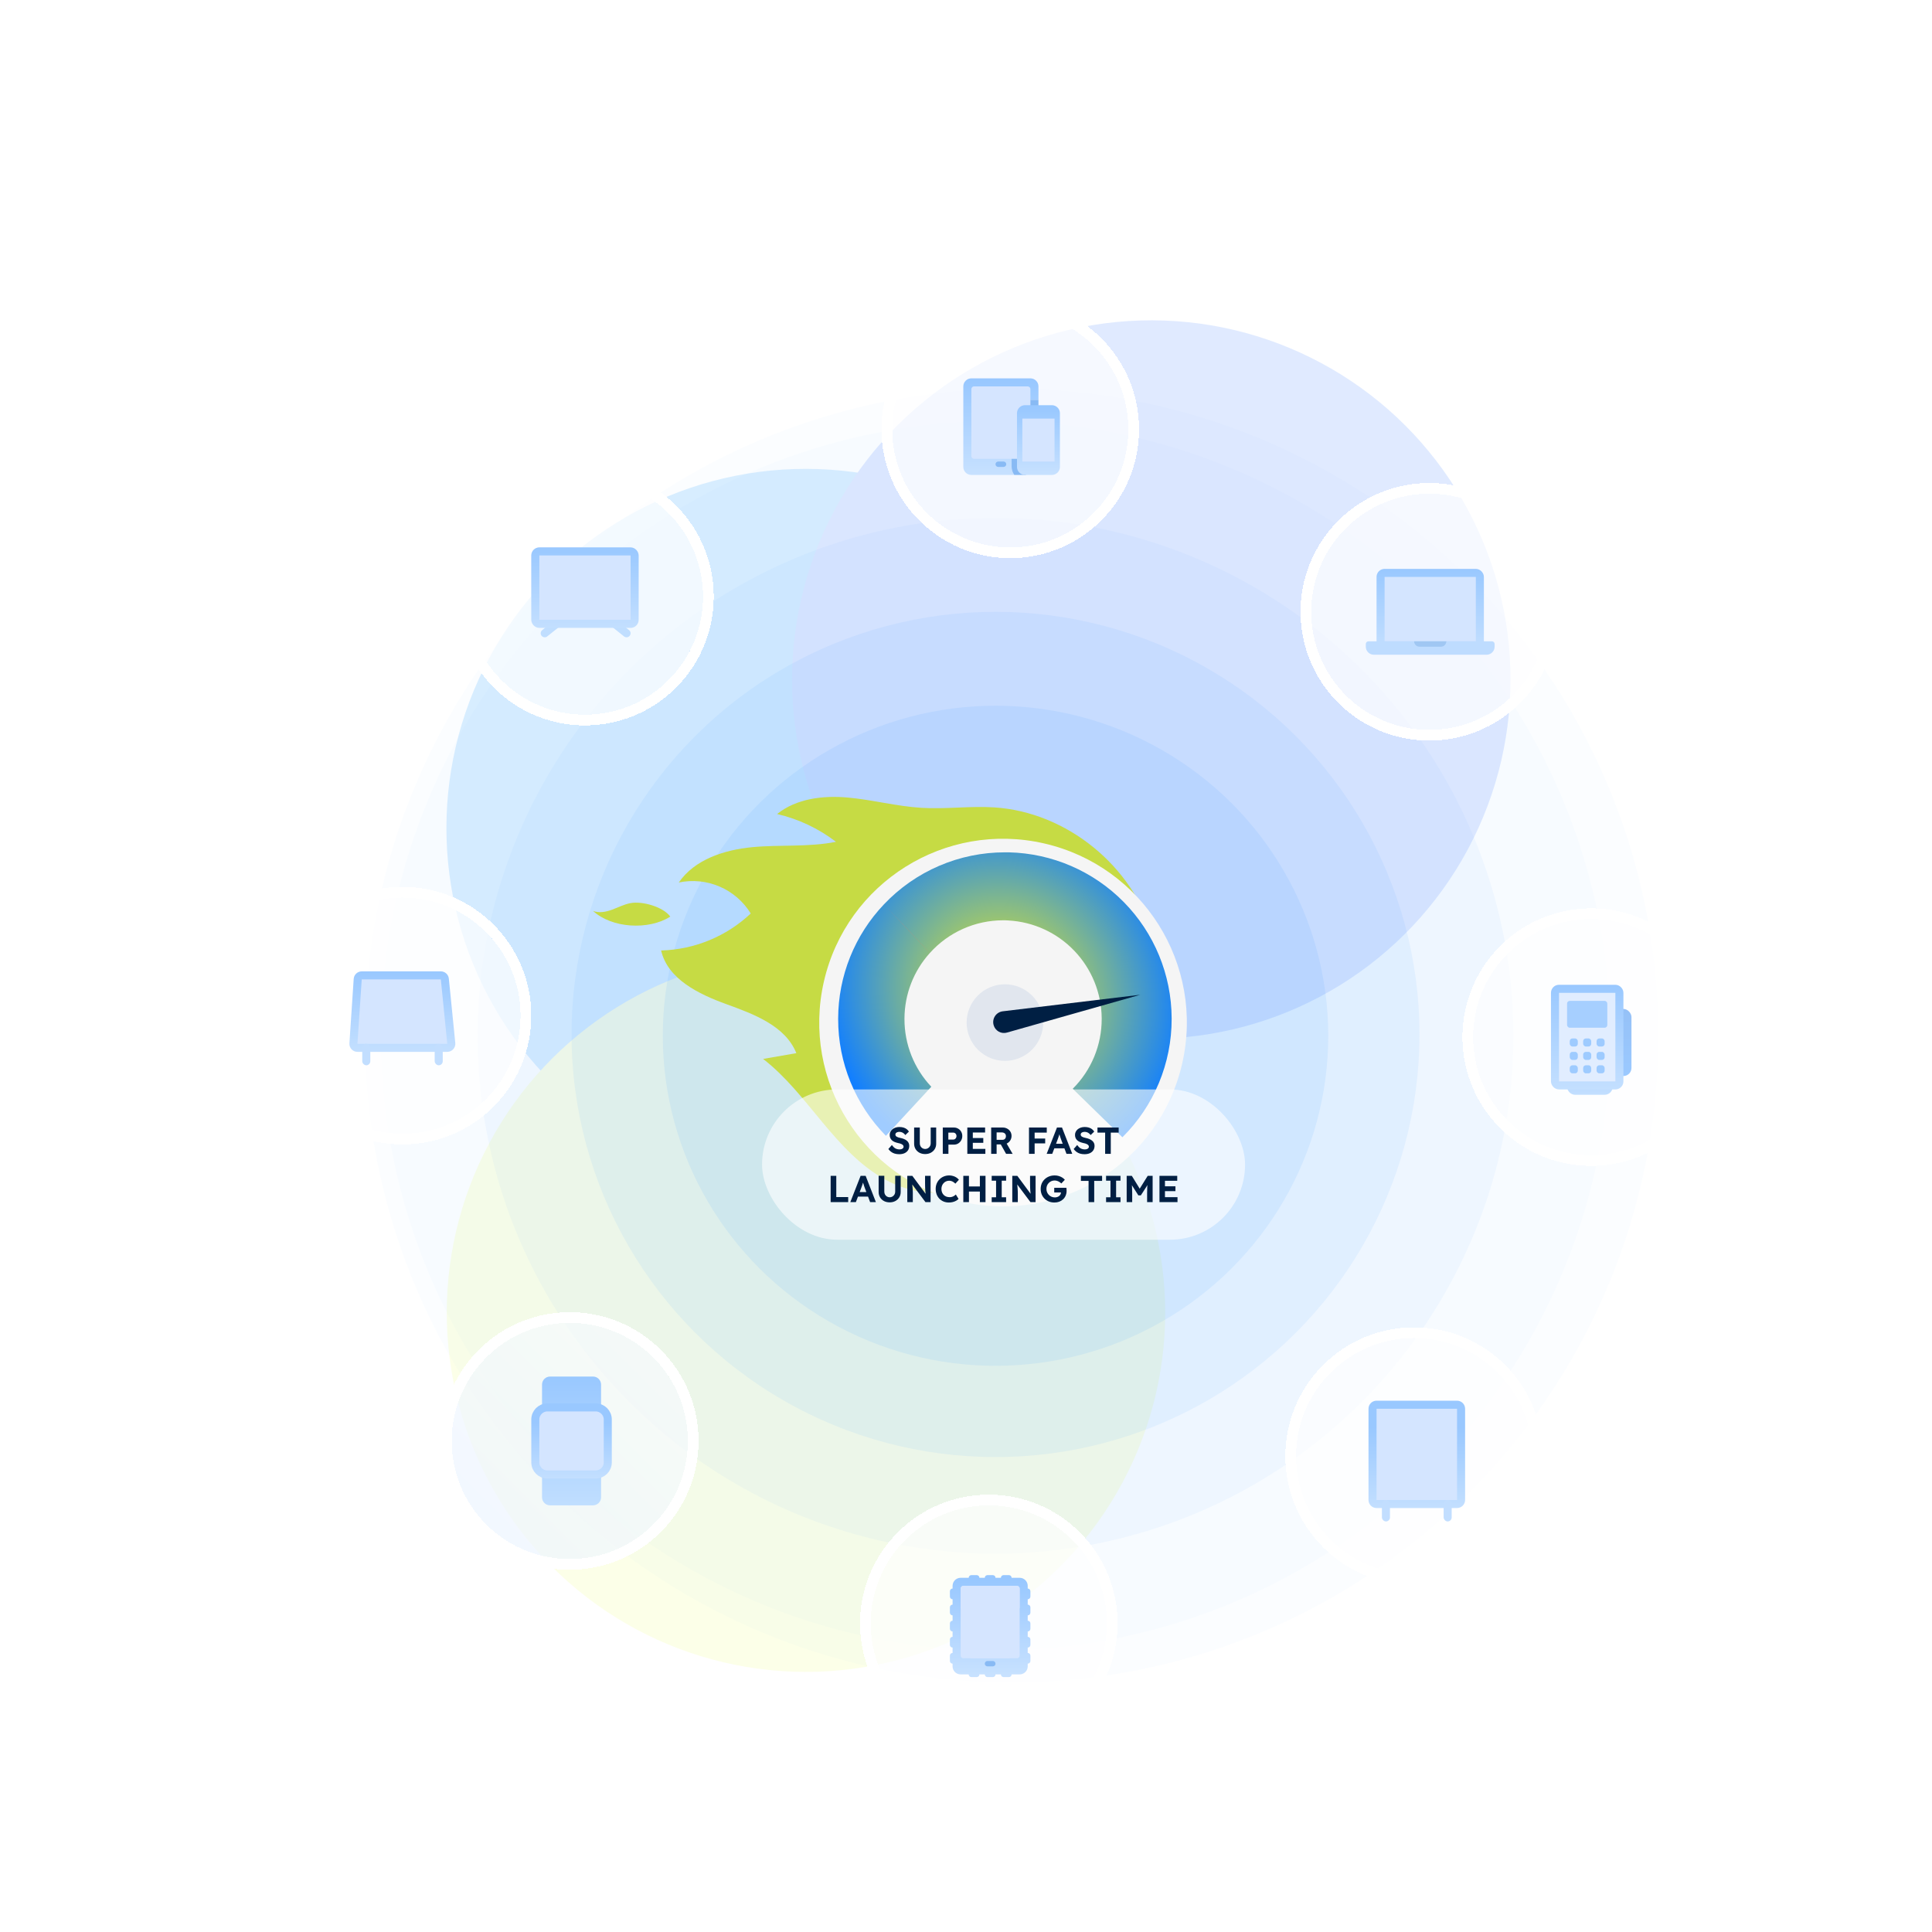<svg width="720" height="720" viewBox="0 0 720 720" fill="none" xmlns="http://www.w3.org/2000/svg">
<g clip-path="url(#clip0_2921_1831)">
<g opacity="0.5" filter="url(#filter0_f_2921_1831)">
<circle cx="300.245" cy="308.606" r="133.875" transform="rotate(28.197 300.245 308.606)" fill="#B5DFFF"/>
<circle cx="300.364" cy="489.198" r="133.875" transform="rotate(28.197 300.364 489.198)" fill="#F9FFD2"/>
<circle cx="429.052" cy="253.245" r="133.875" transform="rotate(28.197 429.052 253.245)" fill="#C1D6FF"/>
</g>
<g filter="url(#filter1_b_2921_1831)">
<circle cx="377" cy="386" r="241" fill="#419AFF" fill-opacity="0.02"/>
</g>
<g filter="url(#filter2_b_2921_1831)">
<circle cx="371" cy="386" r="229" fill="#419AFF" fill-opacity="0.02"/>
</g>
<g filter="url(#filter3_b_2921_1831)">
<circle cx="371" cy="386" r="193" fill="#419AFF" fill-opacity="0.05"/>
</g>
<g filter="url(#filter4_b_2921_1831)">
<ellipse cx="371" cy="385.502" rx="158" ry="157.502" fill="#419AFF" fill-opacity="0.08"/>
</g>
<g filter="url(#filter5_b_2921_1831)">
<ellipse cx="371" cy="386" rx="124" ry="123" fill="#419AFF" fill-opacity="0.1"/>
</g>
<g clip-path="url(#clip1_2921_1831)">
<path d="M370.53 300.89C361.53 300.31 352.42 301.61 343.38 301.05C334.16 300.49 325.15 298.05 315.94 297.22C306.73 296.39 296.81 297.58 289.6 303.36C297.566 305.215 305.046 308.747 311.54 313.72C301.3 315.77 290.7 314.72 280.3 315.72C269.9 316.72 258.89 320.27 252.97 328.88C258.084 327.809 263.405 328.344 268.203 330.411C273.002 332.478 277.045 335.978 279.78 340.43C270.716 348.97 258.828 353.878 246.38 354.22C248.84 364.9 260.38 370.48 270.69 374.22C281 377.96 292.69 382.3 296.77 392.48L284.39 394.63C292.89 401.2 299.5 409.84 306.39 418.12C313.28 426.4 320.63 434.56 330.07 439.69C339.51 444.82 351.46 446.48 360.97 441.46L429.63 348.93C422.38 322.8 397.54 302.61 370.53 300.89Z" fill="#C6DB44"/>
<path d="M440.556 396.404C449.02 359.537 425.995 322.789 389.128 314.325C352.262 305.861 315.514 328.887 307.05 365.753C298.586 402.62 321.611 439.368 358.478 447.832C395.345 456.296 432.093 433.271 440.556 396.404Z" fill="#F5F5F5"/>
<path d="M436.64 379.43C436.558 363.255 430.171 347.749 418.835 336.211C407.5 324.672 392.111 318.009 375.94 317.64C375.46 317.64 374.99 317.64 374.5 317.64C366.064 317.634 357.716 319.35 349.966 322.682C342.217 326.014 335.229 330.893 329.43 337.02C318.508 348.494 312.399 363.718 312.36 379.56C312.36 379.63 312.36 379.71 312.36 379.78C312.345 396.059 318.739 411.689 330.16 423.29L347.07 405C340.631 398.183 337.052 389.156 337.07 379.78C337.07 379.7 337.07 379.62 337.07 379.54C337.112 370.517 340.484 361.828 346.54 355.14C349.974 351.316 354.174 348.257 358.867 346.16C363.559 344.063 368.64 342.977 373.78 342.97C374.44 342.97 375.1 342.97 375.78 343.03C385.12 343.535 393.917 347.581 400.38 354.343C406.843 361.105 410.487 370.076 410.57 379.43C410.57 379.53 410.57 379.64 410.57 379.75C410.574 384.581 409.622 389.365 407.771 393.827C405.919 398.289 403.203 402.341 399.78 405.75L418.29 423.82C424.111 418.049 428.731 411.18 431.88 403.612C435.03 396.044 436.648 387.927 436.64 379.73C436.65 379.64 436.64 379.53 436.64 379.43Z" fill="url(#paint0_angular_2921_1831)"/>
<path d="M346.54 355.12C341.81 350.12 333.31 341.03 329.43 337.03L346.51 355.12H346.54Z" fill="#FF725E"/>
<path d="M380.019 394.251C387.289 391.208 390.716 382.848 387.673 375.578C384.631 368.308 376.27 364.881 369 367.923C361.73 370.966 358.303 379.326 361.346 386.596C364.388 393.866 372.749 397.293 380.019 394.251Z" fill="#E1E6EE"/>
<path d="M370.3 382.04C370.442 382.552 370.686 383.031 371.016 383.448C371.345 383.865 371.755 384.212 372.22 384.469C372.686 384.726 373.198 384.888 373.727 384.945C374.256 385.001 374.79 384.952 375.3 384.8L424.93 370.72L373.71 376.88C373.125 376.949 372.563 377.145 372.062 377.454C371.56 377.763 371.132 378.177 370.808 378.669C370.483 379.16 370.27 379.716 370.182 380.298C370.094 380.88 370.134 381.475 370.3 382.04Z" fill="#001F43"/>
<path d="M249.78 341.57C247.16 337.96 239.35 335.72 234.96 336.57C232.57 337.01 230.39 338.17 228.11 339.01C225.83 339.85 223.27 340.35 221.01 339.47C228.01 345.96 241.75 346.73 249.78 341.6" fill="#C6DB44"/>
</g>
<g filter="url(#filter6_bd_2921_1831)">
<path d="M376.5 204C400.801 204 420.5 184.301 420.5 160C420.5 135.699 400.801 116 376.5 116C352.199 116 332.5 135.699 332.5 160C332.5 184.301 352.199 204 376.5 204Z" fill="white" fill-opacity="0.7" shape-rendering="crispEdges"/>
<path d="M376.5 206C401.905 206 422.5 185.405 422.5 160C422.5 134.595 401.905 114 376.5 114C351.095 114 330.5 134.595 330.5 160C330.5 185.405 351.095 206 376.5 206Z" stroke="white" stroke-width="4" shape-rendering="crispEdges"/>
</g>
<path d="M387 144V149H384V152C384 152.265 383.895 152.52 383.707 152.707C383.52 152.895 383.265 153 383 153H382C381.735 153 381.48 153.105 381.293 153.293C381.105 153.48 381 153.735 381 154V170C381 170.265 380.895 170.52 380.707 170.707C380.52 170.895 380.265 171 380 171H377V174C377 175.082 377.351 176.135 378 177H362C361.204 177 360.441 176.684 359.879 176.121C359.316 175.559 359 174.796 359 174V144C359 143.204 359.316 142.441 359.879 141.879C360.441 141.316 361.204 141 362 141H384C384.796 141 385.559 141.316 386.121 141.879C386.684 142.441 387 143.204 387 144Z" fill="url(#paint1_linear_2921_1831)"/>
<path d="M384 145V152C384 152.265 383.895 152.52 383.707 152.707C383.52 152.895 383.265 153 383 153H382C381.735 153 381.48 153.105 381.293 153.293C381.105 153.48 381 153.735 381 154V170C381 170.265 380.895 170.52 380.707 170.707C380.52 170.895 380.265 171 380 171H363C362.735 171 362.48 170.895 362.293 170.707C362.105 170.52 362 170.265 362 170V145C362 144.735 362.105 144.48 362.293 144.293C362.48 144.105 362.735 144 363 144H383C383.265 144 383.52 144.105 383.707 144.293C383.895 144.48 384 144.735 384 145Z" fill="#D5E5FF"/>
<path d="M387 149V152C387 152.265 386.895 152.52 386.707 152.707C386.52 152.895 386.265 153 386 153H383C383.265 153 383.52 152.895 383.707 152.707C383.895 152.52 384 152.265 384 152V149H387ZM383 176C383 176.265 382.895 176.52 382.707 176.707C382.52 176.895 382.265 177 382 177H378C377.351 176.135 377 175.082 377 174V171H380C380.265 171 380.52 170.895 380.707 170.707C380.895 170.52 381 170.265 381 170V174C381 174.265 381.105 174.52 381.293 174.707C381.48 174.895 381.735 175 382 175C382.265 175 382.52 175.105 382.707 175.293C382.895 175.48 383 175.735 383 176Z" fill="#88BAF4"/>
<path d="M392 151H382C381.204 151 380.441 151.316 379.879 151.879C379.316 152.441 379 153.204 379 154V174C379 174.796 379.316 175.559 379.879 176.121C380.441 176.684 381.204 177 382 177H392C392.796 177 393.559 176.684 394.121 176.121C394.684 175.559 395 174.796 395 174V154C395 153.204 394.684 152.441 394.121 151.879C393.559 151.316 392.796 151 392 151Z" fill="url(#paint2_linear_2921_1831)"/>
<path d="M393 156H381V172H393V156Z" fill="#D5E5FF"/>
<path d="M374 174H372C371.735 174 371.48 173.895 371.293 173.707C371.105 173.52 371 173.265 371 173C371 172.735 371.105 172.48 371.293 172.293C371.48 172.105 371.735 172 372 172H374C374.265 172 374.52 172.105 374.707 172.293C374.895 172.48 375 172.735 375 173C375 173.265 374.895 173.52 374.707 173.707C374.52 173.895 374.265 174 374 174Z" fill="#88BAF4"/>
<g filter="url(#filter7_bd_2921_1831)">
<path d="M368.5 649C392.801 649 412.5 629.301 412.5 605C412.5 580.699 392.801 561 368.5 561C344.199 561 324.5 580.699 324.5 605C324.5 629.301 344.199 649 368.5 649Z" fill="white" fill-opacity="0.7" shape-rendering="crispEdges"/>
<path d="M368.5 651C393.905 651 414.5 630.405 414.5 605C414.5 579.595 393.905 559 368.5 559C343.095 559 322.5 579.595 322.5 605C322.5 630.405 343.095 651 368.5 651Z" stroke="white" stroke-width="4" shape-rendering="crispEdges"/>
</g>
<path fill-rule="evenodd" clip-rule="evenodd" d="M364 587C364.552 587 365 587.448 365 588L367 588C367 587.448 367.448 587 368 587H370C370.552 587 371 587.448 371 588L373 588C373 587.448 373.448 587 374 587H376C376.552 587 377 587.448 377 588L380 588C380.796 588 381.559 588.316 382.121 588.879C382.192 588.949 382.258 589.022 382.321 589.099C382.758 589.633 383 590.304 383 591V592C383.552 592 384 592.448 384 593V595C384 595.552 383.552 596 383 596V598C383.552 598 384 598.448 384 599V601C384 601.552 383.552 602 383 602V604C383.552 604 384 604.448 384 605V607C384 607.552 383.552 608 383 608V610C383.552 610 384 610.448 384 611V613C384 613.552 383.552 614 383 614V616C383.552 616 384 616.448 384 617V619C384 619.552 383.552 620 383 620V621C383 621.796 382.684 622.559 382.121 623.121C381.559 623.684 380.796 624 380 624H377C377 624.552 376.552 625 376 625H374C373.448 625 373 624.552 373 624H371C371 624.552 370.552 625 370 625H368C367.448 625 367 624.552 367 624H365C365 624.552 364.552 625 364 625H362C361.448 625 361 624.552 361 624H358C357.204 624 356.441 623.684 355.879 623.121C355.316 622.559 355 621.796 355 621V620C354.448 620 354 619.552 354 619V617C354 616.448 354.448 616 355 616V614C354.448 614 354 613.552 354 613V611C354 610.448 354.448 610 355 610V608C354.448 608 354 607.552 354 607V605C354 604.448 354.448 604 355 604V602C354.448 602 354 601.552 354 601V599C354 598.448 354.448 598 355 598V596C354.448 596 354 595.552 354 595V593C354 592.448 354.448 592 355 592V591C355 590.26 355.273 589.549 355.764 589C355.801 588.959 355.839 588.918 355.879 588.879C355.949 588.808 356.022 588.742 356.099 588.679C356.633 588.242 357.304 588 358 588H361C361 587.448 361.448 587 362 587H364Z" fill="url(#paint3_linear_2921_1831)"/>
<path d="M380 592V599C380 599.265 379.895 599.52 379.707 599.707C379.52 599.895 379.265 600 379 600H378C377.735 600 377.48 600.105 377.293 600.293C377.105 600.48 377 600.735 377 601V617C377 617.265 376.895 617.52 376.707 617.707C376.52 617.895 376.265 618 376 618H359C358.735 618 358.48 617.895 358.293 617.707C358.105 617.52 358 617.265 358 617V592C358 591.735 358.105 591.48 358.293 591.293C358.48 591.105 358.735 591 359 591H379C379.265 591 379.52 591.105 379.707 591.293C379.895 591.48 380 591.735 380 592Z" fill="#D5E5FF"/>
<path d="M358 592V599C358 599.265 358.105 599.52 358.293 599.707C358.48 599.895 358.735 600 359 600H360C360.265 600 360.52 600.105 360.707 600.293C360.895 600.48 361 600.735 361 601V617C361 617.265 361.105 617.52 361.293 617.707C361.48 617.895 361.735 618 362 618H379C379.265 618 379.52 617.895 379.707 617.707C379.895 617.52 380 617.265 380 617V592C380 591.735 379.895 591.48 379.707 591.293C379.52 591.105 379.265 591 379 591H359C358.735 591 358.48 591.105 358.293 591.293C358.105 591.48 358 591.735 358 592Z" fill="#D5E5FF"/>
<path d="M370 621H368C367.735 621 367.48 620.895 367.293 620.707C367.105 620.52 367 620.265 367 620C367 619.735 367.105 619.48 367.293 619.293C367.48 619.105 367.735 619 368 619H370C370.265 619 370.52 619.105 370.707 619.293C370.895 619.48 371 619.735 371 620C371 620.265 370.895 620.52 370.707 620.707C370.52 620.895 370.265 621 370 621Z" fill="#88BAF4"/>
<rect x="199.5" y="205.5" width="37" height="27" rx="1.5" fill="#D4E5FF" stroke="url(#paint4_linear_2921_1831)" stroke-width="3"/>
<g filter="url(#filter8_bd_2921_1831)">
<path d="M194 378.5C194 354.199 174.301 334.5 150 334.5C125.699 334.5 106 354.199 106 378.5C106 402.801 125.699 422.5 150 422.5C174.301 422.5 194 402.801 194 378.5Z" fill="white" fill-opacity="0.7" shape-rendering="crispEdges"/>
<path d="M196 378.5C196 353.095 175.405 332.5 150 332.5C124.595 332.5 104 353.095 104 378.5C104 403.905 124.595 424.5 150 424.5C175.405 424.5 196 403.905 196 378.5Z" stroke="white" stroke-width="4" shape-rendering="crispEdges"/>
</g>
<path d="M133.31 364.9C133.363 364.112 134.017 363.5 134.807 363.5H164.285C165.056 363.5 165.701 364.084 165.778 364.851L168.178 388.851C168.266 389.734 167.572 390.5 166.685 390.5H133.207C132.339 390.5 131.652 389.766 131.71 388.9L133.31 364.9Z" fill="#D4E5FF" stroke="url(#paint5_linear_2921_1831)" stroke-width="3"/>
<g filter="url(#filter9_bd_2921_1831)">
<path d="M637 386.5C637 362.199 617.301 342.5 593 342.5C568.699 342.5 549 362.199 549 386.5C549 410.801 568.699 430.5 593 430.5C617.301 430.5 637 410.801 637 386.5Z" fill="white" fill-opacity="0.7" shape-rendering="crispEdges"/>
<path d="M639 386.5C639 361.095 618.405 340.5 593 340.5C567.595 340.5 547 361.095 547 386.5C547 411.905 567.595 432.5 593 432.5C618.405 432.5 639 411.905 639 386.5Z" stroke="white" stroke-width="4" shape-rendering="crispEdges"/>
</g>
<rect x="593" y="376" width="15" height="25" rx="3" fill="url(#paint6_linear_2921_1831)"/>
<rect x="585.5" y="392.5" width="14" height="14" rx="1.5" fill="#E1EDFF" stroke="url(#paint7_linear_2921_1831)" stroke-width="3"/>
<rect x="579.5" y="368.5" width="24" height="36" rx="1.5" fill="#E1EDFF" stroke="url(#paint8_linear_2921_1831)" stroke-width="3"/>
<rect x="584" y="373" width="15" height="10" rx="1" fill="#A6CFFF"/>
<rect x="585" y="392" width="3" height="3" rx="1" fill="#9ECBFF"/>
<rect x="585" y="387" width="3" height="3" rx="1" fill="#9ECBFF"/>
<rect x="585" y="397" width="3" height="3" rx="1" fill="#9ECBFF"/>
<rect x="590" y="392" width="3" height="3" rx="1" fill="#9ECBFF"/>
<rect x="590" y="387" width="3" height="3" rx="1" fill="#9ECBFF"/>
<rect x="590" y="397" width="3" height="3" rx="1" fill="#9ECBFF"/>
<rect x="595" y="392" width="3" height="3" rx="1" fill="#9ECBFF"/>
<rect x="595" y="387" width="3" height="3" rx="1" fill="#9ECBFF"/>
<rect x="595" y="397" width="3" height="3" rx="1" fill="#9ECBFF"/>
<g filter="url(#filter10_bd_2921_1831)">
<path d="M249.11 253.453C266.293 236.269 266.293 208.41 249.11 191.227C231.927 174.044 204.067 174.044 186.884 191.227C169.701 208.41 169.701 236.269 186.884 253.453C204.067 270.636 231.927 270.636 249.11 253.453Z" fill="white" fill-opacity="0.7" shape-rendering="crispEdges"/>
<path d="M250.524 254.867C268.488 236.903 268.488 207.777 250.524 189.813C232.56 171.849 203.434 171.849 185.47 189.813C167.506 207.777 167.506 236.903 185.47 254.867C203.434 272.831 232.56 272.831 250.524 254.867Z" stroke="white" stroke-width="4" shape-rendering="crispEdges"/>
</g>
<g filter="url(#filter11_bd_2921_1831)">
<path d="M558.115 573.773C575.299 556.59 575.299 528.731 558.115 511.547C540.932 494.364 513.073 494.364 495.89 511.547C478.707 528.731 478.707 556.59 495.89 573.773C513.073 590.956 540.932 590.956 558.115 573.773Z" fill="white" fill-opacity="0.7" shape-rendering="crispEdges"/>
<path d="M559.53 575.187C577.494 557.223 577.494 528.097 559.53 510.133C541.566 492.169 512.44 492.169 494.476 510.133C476.512 528.097 476.512 557.223 494.476 575.187C512.44 593.151 541.566 593.151 559.53 575.187Z" stroke="white" stroke-width="4" shape-rendering="crispEdges"/>
</g>
<g filter="url(#filter12_bd_2921_1831)">
<path d="M243.453 505.89C226.27 488.707 198.411 488.707 181.228 505.89C164.045 523.073 164.045 550.933 181.228 568.116C198.411 585.299 226.27 585.299 243.453 568.116C260.636 550.933 260.636 523.073 243.453 505.89Z" fill="url(#paint9_linear_2921_1831)" fill-opacity="0.7" shape-rendering="crispEdges"/>
<path d="M244.867 504.476C226.903 486.512 197.778 486.512 179.813 504.476C161.849 522.44 161.849 551.566 179.813 569.53C197.778 587.494 226.903 587.494 244.867 569.53C262.831 551.566 262.831 522.44 244.867 504.476Z" stroke="white" stroke-width="4" shape-rendering="crispEdges"/>
</g>
<g filter="url(#filter13_bd_2921_1831)">
<path d="M563.772 196.885C546.589 179.701 518.73 179.701 501.547 196.885C484.364 214.068 484.364 241.927 501.547 259.11C518.73 276.293 546.589 276.293 563.772 259.11C580.955 241.927 580.955 214.068 563.772 196.885Z" fill="white" fill-opacity="0.7" shape-rendering="crispEdges"/>
<path d="M565.187 195.47C547.222 177.506 518.097 177.506 500.133 195.47C482.169 213.434 482.169 242.56 500.133 260.524C518.097 278.488 547.222 278.488 565.187 260.524C583.151 242.56 583.151 213.434 565.187 195.47Z" stroke="white" stroke-width="4" shape-rendering="crispEdges"/>
</g>
<rect x="514.5" y="213.5" width="37" height="27" rx="1.5" fill="#D4E5FF" stroke="url(#paint10_linear_2921_1831)" stroke-width="3"/>
<path d="M509 240C509 239.448 509.448 239 510 239H556C556.552 239 557 239.448 557 240V241C557 242.657 555.657 244 554 244H512C510.343 244 509 242.657 509 241V240Z" fill="#BEDCFF"/>
<path d="M527 239H539C539 240.105 538.105 241 537 241H529C527.895 241 527 240.105 527 239Z" fill="#A0C7F3"/>
<g filter="url(#filter14_b_2921_1831)">
<rect x="284" y="406" width="180" height="56" rx="28" fill="white" fill-opacity="0.6"/>
<path d="M335.098 430.14C334.492 430.14 333.936 430.065 333.432 429.916C332.938 429.767 332.494 429.547 332.102 429.258C331.72 428.969 331.374 428.619 331.066 428.208L332.382 426.71C332.84 427.345 333.292 427.779 333.74 428.012C334.198 428.236 334.692 428.348 335.224 428.348C335.514 428.348 335.77 428.311 335.994 428.236C336.228 428.152 336.41 428.035 336.54 427.886C336.671 427.737 336.736 427.559 336.736 427.354C336.736 427.205 336.704 427.069 336.638 426.948C336.573 426.817 336.48 426.705 336.358 426.612C336.237 426.509 336.092 426.421 335.924 426.346C335.756 426.262 335.57 426.192 335.364 426.136C335.159 426.071 334.935 426.019 334.692 425.982C334.17 425.861 333.712 425.716 333.32 425.548C332.928 425.371 332.602 425.156 332.34 424.904C332.079 424.643 331.883 424.349 331.752 424.022C331.631 423.695 331.57 423.327 331.57 422.916C331.57 422.496 331.664 422.109 331.85 421.754C332.037 421.39 332.294 421.077 332.62 420.816C332.956 420.555 333.339 420.354 333.768 420.214C334.207 420.074 334.669 420.004 335.154 420.004C335.752 420.004 336.274 420.074 336.722 420.214C337.17 420.345 337.558 420.536 337.884 420.788C338.22 421.04 338.5 421.348 338.724 421.712L337.394 423C337.198 422.739 336.984 422.519 336.75 422.342C336.526 422.165 336.279 422.034 336.008 421.95C335.747 421.857 335.476 421.81 335.196 421.81C334.888 421.81 334.622 421.852 334.398 421.936C334.174 422.011 333.997 422.123 333.866 422.272C333.745 422.421 333.684 422.603 333.684 422.818C333.684 422.986 333.726 423.135 333.81 423.266C333.894 423.397 334.016 423.513 334.174 423.616C334.333 423.709 334.524 423.793 334.748 423.868C334.972 423.943 335.22 424.008 335.49 424.064C336.004 424.167 336.466 424.302 336.876 424.47C337.287 424.638 337.637 424.843 337.926 425.086C338.225 425.319 338.454 425.599 338.612 425.926C338.771 426.243 338.85 426.603 338.85 427.004C338.85 427.667 338.692 428.231 338.374 428.698C338.057 429.165 337.618 429.524 337.058 429.776C336.498 430.019 335.845 430.14 335.098 430.14ZM344.785 430.084C343.991 430.084 343.282 429.921 342.657 429.594C342.041 429.258 341.555 428.801 341.201 428.222C340.846 427.634 340.669 426.971 340.669 426.234V420.186H342.783V426.108C342.783 426.5 342.871 426.855 343.049 427.172C343.226 427.48 343.464 427.727 343.763 427.914C344.071 428.101 344.411 428.194 344.785 428.194C345.167 428.194 345.513 428.101 345.821 427.914C346.138 427.727 346.385 427.48 346.563 427.172C346.749 426.855 346.843 426.5 346.843 426.108V420.186H348.887V426.234C348.887 426.971 348.709 427.634 348.355 428.222C348 428.801 347.51 429.258 346.885 429.594C346.269 429.921 345.569 430.084 344.785 430.084ZM351.348 430V420.2H355.506C356.085 420.2 356.608 420.34 357.074 420.62C357.55 420.891 357.924 421.264 358.194 421.74C358.474 422.216 358.614 422.753 358.614 423.35C358.614 423.957 358.474 424.503 358.194 424.988C357.924 425.473 357.55 425.861 357.074 426.15C356.608 426.43 356.085 426.57 355.506 426.57H353.448V430H351.348ZM353.42 424.68H355.268C355.492 424.68 355.693 424.624 355.87 424.512C356.048 424.391 356.188 424.232 356.29 424.036C356.402 423.84 356.458 423.616 356.458 423.364C356.458 423.112 356.402 422.893 356.29 422.706C356.188 422.51 356.048 422.361 355.87 422.258C355.693 422.146 355.492 422.09 355.268 422.09H353.42V424.68ZM360.495 430V420.2H367.117V422.048H362.539V428.152H367.215V430H360.495ZM361.475 425.898V424.106H366.445V425.898H361.475ZM369.381 430V420.2H373.721C374.328 420.2 374.879 420.34 375.373 420.62C375.868 420.891 376.255 421.259 376.535 421.726C376.825 422.193 376.969 422.725 376.969 423.322C376.969 423.91 376.825 424.447 376.535 424.932C376.255 425.408 375.868 425.786 375.373 426.066C374.879 426.346 374.328 426.486 373.721 426.486H371.411V430H369.381ZM374.939 430L372.447 425.576L374.603 425.226L377.375 430.014L374.939 430ZM371.411 424.778H373.623C373.875 424.778 374.095 424.722 374.281 424.61C374.477 424.489 374.627 424.325 374.729 424.12C374.832 423.905 374.883 423.667 374.883 423.406C374.883 423.126 374.823 422.883 374.701 422.678C374.58 422.473 374.403 422.314 374.169 422.202C373.936 422.081 373.665 422.02 373.357 422.02H371.411V424.778ZM383.477 430V420.2H385.577V430H383.477ZM384.443 426.108V424.302H389.511V426.108H384.443ZM384.443 422.09V420.2H390.099V422.09H384.443ZM390.067 430L393.903 420.2H395.779L399.601 430H397.445L395.471 424.722C395.415 424.573 395.345 424.381 395.261 424.148C395.186 423.915 395.107 423.667 395.023 423.406C394.939 423.145 394.86 422.897 394.785 422.664C394.71 422.421 394.654 422.221 394.617 422.062L394.995 422.048C394.939 422.263 394.874 422.487 394.799 422.72C394.734 422.944 394.664 423.177 394.589 423.42C394.514 423.653 394.435 423.882 394.351 424.106C394.267 424.33 394.188 424.549 394.113 424.764L392.139 430H390.067ZM391.845 427.942L392.531 426.248H397.025L397.725 427.942H391.845ZM404.155 430.14C403.548 430.14 402.993 430.065 402.489 429.916C401.994 429.767 401.551 429.547 401.159 429.258C400.776 428.969 400.431 428.619 400.123 428.208L401.439 426.71C401.896 427.345 402.349 427.779 402.797 428.012C403.254 428.236 403.749 428.348 404.281 428.348C404.57 428.348 404.827 428.311 405.051 428.236C405.284 428.152 405.466 428.035 405.597 427.886C405.728 427.737 405.793 427.559 405.793 427.354C405.793 427.205 405.76 427.069 405.695 426.948C405.63 426.817 405.536 426.705 405.415 426.612C405.294 426.509 405.149 426.421 404.981 426.346C404.813 426.262 404.626 426.192 404.421 426.136C404.216 426.071 403.992 426.019 403.749 425.982C403.226 425.861 402.769 425.716 402.377 425.548C401.985 425.371 401.658 425.156 401.397 424.904C401.136 424.643 400.94 424.349 400.809 424.022C400.688 423.695 400.627 423.327 400.627 422.916C400.627 422.496 400.72 422.109 400.907 421.754C401.094 421.39 401.35 421.077 401.677 420.816C402.013 420.555 402.396 420.354 402.825 420.214C403.264 420.074 403.726 420.004 404.211 420.004C404.808 420.004 405.331 420.074 405.779 420.214C406.227 420.345 406.614 420.536 406.941 420.788C407.277 421.04 407.557 421.348 407.781 421.712L406.451 423C406.255 422.739 406.04 422.519 405.807 422.342C405.583 422.165 405.336 422.034 405.065 421.95C404.804 421.857 404.533 421.81 404.253 421.81C403.945 421.81 403.679 421.852 403.455 421.936C403.231 422.011 403.054 422.123 402.923 422.272C402.802 422.421 402.741 422.603 402.741 422.818C402.741 422.986 402.783 423.135 402.867 423.266C402.951 423.397 403.072 423.513 403.231 423.616C403.39 423.709 403.581 423.793 403.805 423.868C404.029 423.943 404.276 424.008 404.547 424.064C405.06 424.167 405.522 424.302 405.933 424.47C406.344 424.638 406.694 424.843 406.983 425.086C407.282 425.319 407.51 425.599 407.669 425.926C407.828 426.243 407.907 426.603 407.907 427.004C407.907 427.667 407.748 428.231 407.431 428.698C407.114 429.165 406.675 429.524 406.115 429.776C405.555 430.019 404.902 430.14 404.155 430.14ZM411.853 430V422.09H408.997V420.2H416.893V422.09H413.953V430H411.853ZM309.56 448V438.2H311.66V446.11H316.098V448H309.56ZM316.888 448L320.724 438.2H322.6L326.422 448H324.266L322.292 442.722C322.236 442.573 322.166 442.381 322.082 442.148C322.008 441.915 321.928 441.667 321.844 441.406C321.76 441.145 321.681 440.897 321.606 440.664C321.532 440.421 321.476 440.221 321.438 440.062L321.816 440.048C321.76 440.263 321.695 440.487 321.62 440.72C321.555 440.944 321.485 441.177 321.41 441.42C321.336 441.653 321.256 441.882 321.172 442.106C321.088 442.33 321.009 442.549 320.934 442.764L318.96 448H316.888ZM318.666 445.942L319.352 444.248H323.846L324.546 445.942H318.666ZM331.557 448.084C330.764 448.084 330.054 447.921 329.429 447.594C328.813 447.258 328.328 446.801 327.973 446.222C327.618 445.634 327.441 444.971 327.441 444.234V438.186H329.555V444.108C329.555 444.5 329.644 444.855 329.821 445.172C329.998 445.48 330.236 445.727 330.535 445.914C330.843 446.101 331.184 446.194 331.557 446.194C331.94 446.194 332.285 446.101 332.593 445.914C332.91 445.727 333.158 445.48 333.335 445.172C333.522 444.855 333.615 444.5 333.615 444.108V438.186H335.659V444.234C335.659 444.971 335.482 445.634 335.127 446.222C334.772 446.801 334.282 447.258 333.657 447.594C333.041 447.921 332.341 448.084 331.557 448.084ZM338.121 448V438.2H339.997L345.415 445.522H345.023C344.985 445.233 344.953 444.953 344.925 444.682C344.897 444.402 344.869 444.122 344.841 443.842C344.822 443.553 344.803 443.259 344.785 442.96C344.775 442.652 344.766 442.33 344.757 441.994C344.747 441.649 344.743 441.275 344.743 440.874V438.2H346.801V448H344.897L339.367 440.608L339.899 440.622C339.945 441.107 339.983 441.523 340.011 441.868C340.048 442.204 340.076 442.498 340.095 442.75C340.113 443.002 340.127 443.221 340.137 443.408C340.155 443.595 340.165 443.772 340.165 443.94C340.174 444.108 340.179 444.285 340.179 444.472V448H338.121ZM353.643 448.14C352.925 448.14 352.262 448.019 351.655 447.776C351.058 447.524 350.535 447.174 350.087 446.726C349.649 446.269 349.308 445.732 349.065 445.116C348.823 444.491 348.701 443.809 348.701 443.072C348.701 442.353 348.827 441.691 349.079 441.084C349.331 440.468 349.686 439.936 350.143 439.488C350.601 439.031 351.137 438.676 351.753 438.424C352.369 438.172 353.037 438.046 353.755 438.046C354.222 438.046 354.679 438.111 355.127 438.242C355.585 438.363 356 438.545 356.373 438.788C356.756 439.031 357.083 439.32 357.353 439.656L356.037 441.112C355.813 440.888 355.58 440.697 355.337 440.538C355.104 440.37 354.852 440.244 354.581 440.16C354.32 440.067 354.04 440.02 353.741 440.02C353.34 440.02 352.962 440.095 352.607 440.244C352.262 440.393 351.959 440.603 351.697 440.874C351.436 441.135 351.226 441.457 351.067 441.84C350.918 442.213 350.843 442.629 350.843 443.086C350.843 443.553 350.918 443.977 351.067 444.36C351.217 444.733 351.427 445.055 351.697 445.326C351.968 445.587 352.29 445.793 352.663 445.942C353.046 446.082 353.466 446.152 353.923 446.152C354.222 446.152 354.511 446.11 354.791 446.026C355.071 445.942 355.328 445.825 355.561 445.676C355.804 445.527 356.019 445.354 356.205 445.158L357.227 446.796C357.003 447.048 356.7 447.277 356.317 447.482C355.944 447.687 355.524 447.851 355.057 447.972C354.591 448.084 354.119 448.14 353.643 448.14ZM365.172 448V438.2H367.272V448H365.172ZM358.998 448V438.2H361.098V448H358.998ZM359.838 444.066L359.852 442.162H366.25V444.066H359.838ZM369.574 448V446.194H371.212V440.006H369.574V438.2H374.95V440.006H373.312V446.194H374.95V448H369.574ZM377.25 448V438.2H379.126L384.544 445.522H384.152C384.114 445.233 384.082 444.953 384.054 444.682C384.026 444.402 383.998 444.122 383.97 443.842C383.951 443.553 383.932 443.259 383.914 442.96C383.904 442.652 383.895 442.33 383.886 441.994C383.876 441.649 383.872 441.275 383.872 440.874V438.2H385.93V448H384.026L378.496 440.608L379.028 440.622C379.074 441.107 379.112 441.523 379.14 441.868C379.177 442.204 379.205 442.498 379.224 442.75C379.242 443.002 379.256 443.221 379.266 443.408C379.284 443.595 379.294 443.772 379.294 443.94C379.303 444.108 379.308 444.285 379.308 444.472V448H377.25ZM392.968 448.14C392.212 448.14 391.517 448.014 390.882 447.762C390.257 447.501 389.716 447.141 389.258 446.684C388.801 446.227 388.446 445.69 388.194 445.074C387.952 444.458 387.83 443.791 387.83 443.072C387.83 442.353 387.956 441.691 388.208 441.084C388.47 440.468 388.834 439.936 389.3 439.488C389.776 439.031 390.332 438.676 390.966 438.424C391.601 438.172 392.296 438.046 393.052 438.046C393.575 438.046 394.074 438.116 394.55 438.256C395.026 438.396 395.46 438.587 395.852 438.83C396.244 439.073 396.571 439.353 396.832 439.67L395.53 441.042C395.288 440.809 395.031 440.613 394.76 440.454C394.499 440.286 394.224 440.16 393.934 440.076C393.645 439.983 393.346 439.936 393.038 439.936C392.6 439.936 392.194 440.015 391.82 440.174C391.456 440.333 391.134 440.552 390.854 440.832C390.574 441.112 390.355 441.443 390.196 441.826C390.047 442.209 389.972 442.624 389.972 443.072C389.972 443.511 390.052 443.926 390.21 444.318C390.378 444.701 390.602 445.037 390.882 445.326C391.172 445.606 391.508 445.83 391.89 445.998C392.273 446.157 392.684 446.236 393.122 446.236C393.43 446.236 393.724 446.189 394.004 446.096C394.284 446.003 394.527 445.872 394.732 445.704C394.947 445.527 395.11 445.321 395.222 445.088C395.344 444.855 395.404 444.607 395.404 444.346V444.01L395.684 444.402H392.884V442.652H397.42C397.43 442.755 397.439 442.881 397.448 443.03C397.467 443.179 397.476 443.329 397.476 443.478C397.486 443.618 397.49 443.73 397.49 443.814C397.49 444.449 397.374 445.032 397.14 445.564C396.916 446.096 396.599 446.553 396.188 446.936C395.787 447.319 395.311 447.617 394.76 447.832C394.21 448.037 393.612 448.14 392.968 448.14ZM405.68 448V440.09H402.824V438.2H410.72V440.09H407.78V448H405.68ZM412.203 448V446.194H413.841V440.006H412.203V438.2H417.579V440.006H415.941V446.194H417.579V448H412.203ZM419.878 448V438.2H421.796L425.366 444.01L424.106 443.996L427.718 438.2H429.552V448H427.494V444.64C427.494 443.8 427.513 443.044 427.55 442.372C427.597 441.7 427.672 441.033 427.774 440.37L428.026 441.028L425.156 445.48H424.232L421.418 441.056L421.656 440.37C421.759 440.995 421.829 441.639 421.866 442.302C421.913 442.955 421.936 443.735 421.936 444.64V448H419.878ZM432.101 448V438.2H438.723V440.048H434.145V446.152H438.821V448H432.101ZM433.081 443.898V442.106H438.051V443.898H433.081Z" fill="#001F43"/>
</g>
<path d="M210.5 230L203 236" stroke="#C0DEFF" stroke-width="3" stroke-linecap="round"/>
<path d="M226 230L233.5 236" stroke="#C0DEFF" stroke-width="3" stroke-linecap="round"/>
<rect x="199.5" y="205.5" width="37" height="27" rx="1.5" fill="#D4E5FF" stroke="url(#paint11_linear_2921_1831)" stroke-width="3"/>
<rect x="135" y="389" width="3" height="8" rx="1.5" fill="#C2DEFF"/>
<rect x="162" y="389" width="3" height="8" rx="1.5" fill="#C2DEFF"/>
<path d="M511.5 525C511.5 524.172 512.172 523.5 513 523.5H543C543.828 523.5 544.5 524.172 544.5 525V559C544.5 559.828 543.828 560.5 543 560.5H513C512.172 560.5 511.5 559.828 511.5 559V525Z" fill="#D4E5FF" stroke="url(#paint12_linear_2921_1831)" stroke-width="3"/>
<path d="M202 516C202 514.343 203.343 513 205 513H221C222.657 513 224 514.343 224 516V558C224 559.657 222.657 561 221 561H205C203.343 561 202 559.657 202 558V516Z" fill="url(#paint13_linear_2921_1831)"/>
<path d="M199.5 529C199.5 526.515 201.515 524.5 204 524.5H222C224.485 524.5 226.5 526.515 226.5 529V545C226.5 547.485 224.485 549.5 222 549.5H204C201.515 549.5 199.5 547.485 199.5 545V529Z" fill="#D4E5FF" stroke="url(#paint14_linear_2921_1831)" stroke-width="3"/>
<rect x="515" y="559" width="3" height="8" rx="1.5" fill="#C2DEFF"/>
<rect x="538" y="559" width="3" height="8" rx="1.5" fill="#C2DEFF"/>
</g>
<defs>
<filter id="filter0_f_2921_1831" x="66.344" y="19.344" width="596.61" height="703.756" filterUnits="userSpaceOnUse" color-interpolation-filters="sRGB">
<feFlood flood-opacity="0" result="BackgroundImageFix"/>
<feBlend mode="normal" in="SourceGraphic" in2="BackgroundImageFix" result="shape"/>
<feGaussianBlur stdDeviation="50" result="effect1_foregroundBlur_2921_1831"/>
</filter>
<filter id="filter1_b_2921_1831" x="116" y="125" width="522" height="522" filterUnits="userSpaceOnUse" color-interpolation-filters="sRGB">
<feFlood flood-opacity="0" result="BackgroundImageFix"/>
<feGaussianBlur in="BackgroundImageFix" stdDeviation="10"/>
<feComposite in2="SourceAlpha" operator="in" result="effect1_backgroundBlur_2921_1831"/>
<feBlend mode="normal" in="SourceGraphic" in2="effect1_backgroundBlur_2921_1831" result="shape"/>
</filter>
<filter id="filter2_b_2921_1831" x="122" y="137" width="498" height="498" filterUnits="userSpaceOnUse" color-interpolation-filters="sRGB">
<feFlood flood-opacity="0" result="BackgroundImageFix"/>
<feGaussianBlur in="BackgroundImageFix" stdDeviation="10"/>
<feComposite in2="SourceAlpha" operator="in" result="effect1_backgroundBlur_2921_1831"/>
<feBlend mode="normal" in="SourceGraphic" in2="effect1_backgroundBlur_2921_1831" result="shape"/>
</filter>
<filter id="filter3_b_2921_1831" x="158" y="173" width="426" height="426" filterUnits="userSpaceOnUse" color-interpolation-filters="sRGB">
<feFlood flood-opacity="0" result="BackgroundImageFix"/>
<feGaussianBlur in="BackgroundImageFix" stdDeviation="10"/>
<feComposite in2="SourceAlpha" operator="in" result="effect1_backgroundBlur_2921_1831"/>
<feBlend mode="normal" in="SourceGraphic" in2="effect1_backgroundBlur_2921_1831" result="shape"/>
</filter>
<filter id="filter4_b_2921_1831" x="193" y="208" width="356" height="355.003" filterUnits="userSpaceOnUse" color-interpolation-filters="sRGB">
<feFlood flood-opacity="0" result="BackgroundImageFix"/>
<feGaussianBlur in="BackgroundImageFix" stdDeviation="10"/>
<feComposite in2="SourceAlpha" operator="in" result="effect1_backgroundBlur_2921_1831"/>
<feBlend mode="normal" in="SourceGraphic" in2="effect1_backgroundBlur_2921_1831" result="shape"/>
</filter>
<filter id="filter5_b_2921_1831" x="227" y="243" width="288" height="286" filterUnits="userSpaceOnUse" color-interpolation-filters="sRGB">
<feFlood flood-opacity="0" result="BackgroundImageFix"/>
<feGaussianBlur in="BackgroundImageFix" stdDeviation="10"/>
<feComposite in2="SourceAlpha" operator="in" result="effect1_backgroundBlur_2921_1831"/>
<feBlend mode="normal" in="SourceGraphic" in2="effect1_backgroundBlur_2921_1831" result="shape"/>
</filter>
<filter id="filter6_bd_2921_1831" x="280.5" y="64" width="192" height="192" filterUnits="userSpaceOnUse" color-interpolation-filters="sRGB">
<feFlood flood-opacity="0" result="BackgroundImageFix"/>
<feGaussianBlur in="BackgroundImageFix" stdDeviation="24"/>
<feComposite in2="SourceAlpha" operator="in" result="effect1_backgroundBlur_2921_1831"/>
<feColorMatrix in="SourceAlpha" type="matrix" values="0 0 0 0 0 0 0 0 0 0 0 0 0 0 0 0 0 0 127 0" result="hardAlpha"/>
<feOffset/>
<feGaussianBlur stdDeviation="16"/>
<feComposite in2="hardAlpha" operator="out"/>
<feColorMatrix type="matrix" values="0 0 0 0 0.532 0 0 0 0 0.651 0 0 0 0 0.738 0 0 0 0.1 0"/>
<feBlend mode="normal" in2="effect1_backgroundBlur_2921_1831" result="effect2_dropShadow_2921_1831"/>
<feBlend mode="normal" in="SourceGraphic" in2="effect2_dropShadow_2921_1831" result="shape"/>
</filter>
<filter id="filter7_bd_2921_1831" x="272.5" y="509" width="192" height="192" filterUnits="userSpaceOnUse" color-interpolation-filters="sRGB">
<feFlood flood-opacity="0" result="BackgroundImageFix"/>
<feGaussianBlur in="BackgroundImageFix" stdDeviation="24"/>
<feComposite in2="SourceAlpha" operator="in" result="effect1_backgroundBlur_2921_1831"/>
<feColorMatrix in="SourceAlpha" type="matrix" values="0 0 0 0 0 0 0 0 0 0 0 0 0 0 0 0 0 0 127 0" result="hardAlpha"/>
<feOffset/>
<feGaussianBlur stdDeviation="16"/>
<feComposite in2="hardAlpha" operator="out"/>
<feColorMatrix type="matrix" values="0 0 0 0 0.532 0 0 0 0 0.651 0 0 0 0 0.738 0 0 0 0.1 0"/>
<feBlend mode="normal" in2="effect1_backgroundBlur_2921_1831" result="effect2_dropShadow_2921_1831"/>
<feBlend mode="normal" in="SourceGraphic" in2="effect2_dropShadow_2921_1831" result="shape"/>
</filter>
<filter id="filter8_bd_2921_1831" x="54" y="282.5" width="192" height="192" filterUnits="userSpaceOnUse" color-interpolation-filters="sRGB">
<feFlood flood-opacity="0" result="BackgroundImageFix"/>
<feGaussianBlur in="BackgroundImageFix" stdDeviation="24"/>
<feComposite in2="SourceAlpha" operator="in" result="effect1_backgroundBlur_2921_1831"/>
<feColorMatrix in="SourceAlpha" type="matrix" values="0 0 0 0 0 0 0 0 0 0 0 0 0 0 0 0 0 0 127 0" result="hardAlpha"/>
<feOffset/>
<feGaussianBlur stdDeviation="16"/>
<feComposite in2="hardAlpha" operator="out"/>
<feColorMatrix type="matrix" values="0 0 0 0 0.532 0 0 0 0 0.651 0 0 0 0 0.738 0 0 0 0.1 0"/>
<feBlend mode="normal" in2="effect1_backgroundBlur_2921_1831" result="effect2_dropShadow_2921_1831"/>
<feBlend mode="normal" in="SourceGraphic" in2="effect2_dropShadow_2921_1831" result="shape"/>
</filter>
<filter id="filter9_bd_2921_1831" x="497" y="290.5" width="192" height="192" filterUnits="userSpaceOnUse" color-interpolation-filters="sRGB">
<feFlood flood-opacity="0" result="BackgroundImageFix"/>
<feGaussianBlur in="BackgroundImageFix" stdDeviation="24"/>
<feComposite in2="SourceAlpha" operator="in" result="effect1_backgroundBlur_2921_1831"/>
<feColorMatrix in="SourceAlpha" type="matrix" values="0 0 0 0 0 0 0 0 0 0 0 0 0 0 0 0 0 0 127 0" result="hardAlpha"/>
<feOffset/>
<feGaussianBlur stdDeviation="16"/>
<feComposite in2="hardAlpha" operator="out"/>
<feColorMatrix type="matrix" values="0 0 0 0 0.532 0 0 0 0 0.651 0 0 0 0 0.738 0 0 0 0.1 0"/>
<feBlend mode="normal" in2="effect1_backgroundBlur_2921_1831" result="effect2_dropShadow_2921_1831"/>
<feBlend mode="normal" in="SourceGraphic" in2="effect2_dropShadow_2921_1831" result="shape"/>
</filter>
<filter id="filter10_bd_2921_1831" x="121.997" y="126.34" width="192" height="192" filterUnits="userSpaceOnUse" color-interpolation-filters="sRGB">
<feFlood flood-opacity="0" result="BackgroundImageFix"/>
<feGaussianBlur in="BackgroundImageFix" stdDeviation="24"/>
<feComposite in2="SourceAlpha" operator="in" result="effect1_backgroundBlur_2921_1831"/>
<feColorMatrix in="SourceAlpha" type="matrix" values="0 0 0 0 0 0 0 0 0 0 0 0 0 0 0 0 0 0 127 0" result="hardAlpha"/>
<feOffset/>
<feGaussianBlur stdDeviation="16"/>
<feComposite in2="hardAlpha" operator="out"/>
<feColorMatrix type="matrix" values="0 0 0 0 0.532 0 0 0 0 0.651 0 0 0 0 0.738 0 0 0 0.1 0"/>
<feBlend mode="normal" in2="effect1_backgroundBlur_2921_1831" result="effect2_dropShadow_2921_1831"/>
<feBlend mode="normal" in="SourceGraphic" in2="effect2_dropShadow_2921_1831" result="shape"/>
</filter>
<filter id="filter11_bd_2921_1831" x="431.003" y="446.66" width="192" height="192" filterUnits="userSpaceOnUse" color-interpolation-filters="sRGB">
<feFlood flood-opacity="0" result="BackgroundImageFix"/>
<feGaussianBlur in="BackgroundImageFix" stdDeviation="24"/>
<feComposite in2="SourceAlpha" operator="in" result="effect1_backgroundBlur_2921_1831"/>
<feColorMatrix in="SourceAlpha" type="matrix" values="0 0 0 0 0 0 0 0 0 0 0 0 0 0 0 0 0 0 127 0" result="hardAlpha"/>
<feOffset/>
<feGaussianBlur stdDeviation="16"/>
<feComposite in2="hardAlpha" operator="out"/>
<feColorMatrix type="matrix" values="0 0 0 0 0.532 0 0 0 0 0.651 0 0 0 0 0.738 0 0 0 0.1 0"/>
<feBlend mode="normal" in2="effect1_backgroundBlur_2921_1831" result="effect2_dropShadow_2921_1831"/>
<feBlend mode="normal" in="SourceGraphic" in2="effect2_dropShadow_2921_1831" result="shape"/>
</filter>
<filter id="filter12_bd_2921_1831" x="116.34" y="441.003" width="192" height="192" filterUnits="userSpaceOnUse" color-interpolation-filters="sRGB">
<feFlood flood-opacity="0" result="BackgroundImageFix"/>
<feGaussianBlur in="BackgroundImageFix" stdDeviation="24"/>
<feComposite in2="SourceAlpha" operator="in" result="effect1_backgroundBlur_2921_1831"/>
<feColorMatrix in="SourceAlpha" type="matrix" values="0 0 0 0 0 0 0 0 0 0 0 0 0 0 0 0 0 0 127 0" result="hardAlpha"/>
<feOffset/>
<feGaussianBlur stdDeviation="16"/>
<feComposite in2="hardAlpha" operator="out"/>
<feColorMatrix type="matrix" values="0 0 0 0 0.532 0 0 0 0 0.651 0 0 0 0 0.738 0 0 0 0.1 0"/>
<feBlend mode="normal" in2="effect1_backgroundBlur_2921_1831" result="effect2_dropShadow_2921_1831"/>
<feBlend mode="normal" in="SourceGraphic" in2="effect2_dropShadow_2921_1831" result="shape"/>
</filter>
<filter id="filter13_bd_2921_1831" x="436.66" y="131.997" width="192" height="192" filterUnits="userSpaceOnUse" color-interpolation-filters="sRGB">
<feFlood flood-opacity="0" result="BackgroundImageFix"/>
<feGaussianBlur in="BackgroundImageFix" stdDeviation="24"/>
<feComposite in2="SourceAlpha" operator="in" result="effect1_backgroundBlur_2921_1831"/>
<feColorMatrix in="SourceAlpha" type="matrix" values="0 0 0 0 0 0 0 0 0 0 0 0 0 0 0 0 0 0 127 0" result="hardAlpha"/>
<feOffset/>
<feGaussianBlur stdDeviation="16"/>
<feComposite in2="hardAlpha" operator="out"/>
<feColorMatrix type="matrix" values="0 0 0 0 0.532 0 0 0 0 0.651 0 0 0 0 0.738 0 0 0 0.1 0"/>
<feBlend mode="normal" in2="effect1_backgroundBlur_2921_1831" result="effect2_dropShadow_2921_1831"/>
<feBlend mode="normal" in="SourceGraphic" in2="effect2_dropShadow_2921_1831" result="shape"/>
</filter>
<filter id="filter14_b_2921_1831" x="264" y="386" width="220" height="96" filterUnits="userSpaceOnUse" color-interpolation-filters="sRGB">
<feFlood flood-opacity="0" result="BackgroundImageFix"/>
<feGaussianBlur in="BackgroundImageFix" stdDeviation="10"/>
<feComposite in2="SourceAlpha" operator="in" result="effect1_backgroundBlur_2921_1831"/>
<feBlend mode="normal" in="SourceGraphic" in2="effect1_backgroundBlur_2921_1831" result="shape"/>
</filter>
<radialGradient id="paint0_angular_2921_1831" cx="0" cy="0" r="1" gradientUnits="userSpaceOnUse" gradientTransform="translate(374.502 370.73) rotate(57.68) scale(70.136 65.174)">
<stop stop-color="#C6DB44"/>
<stop offset="0.205" stop-color="#C6DB44"/>
<stop offset="1" stop-color="#127FFF"/>
</radialGradient>
<linearGradient id="paint1_linear_2921_1831" x1="373" y1="141" x2="373" y2="177" gradientUnits="userSpaceOnUse">
<stop stop-color="#97C7FF"/>
<stop offset="1" stop-color="#C7E1FF"/>
</linearGradient>
<linearGradient id="paint2_linear_2921_1831" x1="387" y1="151" x2="387" y2="177" gradientUnits="userSpaceOnUse">
<stop stop-color="#97C7FF"/>
<stop offset="1" stop-color="#C7E1FF"/>
</linearGradient>
<linearGradient id="paint3_linear_2921_1831" x1="369" y1="588" x2="369" y2="624" gradientUnits="userSpaceOnUse">
<stop stop-color="#97C7FF"/>
<stop offset="1" stop-color="#C7E1FF"/>
</linearGradient>
<linearGradient id="paint4_linear_2921_1831" x1="218" y1="204" x2="218" y2="234" gradientUnits="userSpaceOnUse">
<stop stop-color="#99C8FF"/>
<stop offset="1" stop-color="#C3DFFF"/>
</linearGradient>
<linearGradient id="paint5_linear_2921_1831" x1="150" y1="362" x2="150" y2="392" gradientUnits="userSpaceOnUse">
<stop stop-color="#99C8FF"/>
<stop offset="1" stop-color="#C3DFFF"/>
</linearGradient>
<linearGradient id="paint6_linear_2921_1831" x1="600.5" y1="376" x2="600.5" y2="401" gradientUnits="userSpaceOnUse">
<stop stop-color="#95C1F7"/>
<stop offset="1" stop-color="#9BC9FF"/>
</linearGradient>
<linearGradient id="paint7_linear_2921_1831" x1="592.5" y1="391" x2="592.5" y2="408" gradientUnits="userSpaceOnUse">
<stop stop-color="#99C8FF"/>
<stop offset="1" stop-color="#C3DFFF"/>
</linearGradient>
<linearGradient id="paint8_linear_2921_1831" x1="591.5" y1="367" x2="591.5" y2="406" gradientUnits="userSpaceOnUse">
<stop stop-color="#99C8FF"/>
<stop offset="1" stop-color="#C3DFFF"/>
</linearGradient>
<linearGradient id="paint9_linear_2921_1831" x1="243.453" y1="505.89" x2="181.228" y2="568.116" gradientUnits="userSpaceOnUse">
<stop stop-color="#F9FCFF"/>
<stop offset="1" stop-color="#EDF5FF"/>
</linearGradient>
<linearGradient id="paint10_linear_2921_1831" x1="533" y1="212" x2="533" y2="242" gradientUnits="userSpaceOnUse">
<stop stop-color="#99C8FF"/>
<stop offset="1" stop-color="#C3DFFF"/>
</linearGradient>
<linearGradient id="paint11_linear_2921_1831" x1="218" y1="204" x2="218" y2="234" gradientUnits="userSpaceOnUse">
<stop stop-color="#99C8FF"/>
<stop offset="1" stop-color="#C3DFFF"/>
</linearGradient>
<linearGradient id="paint12_linear_2921_1831" x1="530" y1="532" x2="530" y2="562" gradientUnits="userSpaceOnUse">
<stop stop-color="#99C8FF"/>
<stop offset="1" stop-color="#C3DFFF"/>
</linearGradient>
<linearGradient id="paint13_linear_2921_1831" x1="213" y1="513" x2="213" y2="561" gradientUnits="userSpaceOnUse">
<stop stop-color="#99C8FF"/>
<stop offset="1" stop-color="#C0DEFF"/>
</linearGradient>
<linearGradient id="paint14_linear_2921_1831" x1="214.667" y1="530" x2="214.667" y2="551" gradientUnits="userSpaceOnUse">
<stop stop-color="#99C8FF"/>
<stop offset="1" stop-color="#C3DFFF"/>
</linearGradient>
<clipPath id="clip0_2921_1831">
<rect width="720" height="720" fill="white"/>
</clipPath>
<clipPath id="clip1_2921_1831">
<rect width="221.3" height="152.69" fill="white" transform="translate(221 297)"/>
</clipPath>
</defs>
</svg>
